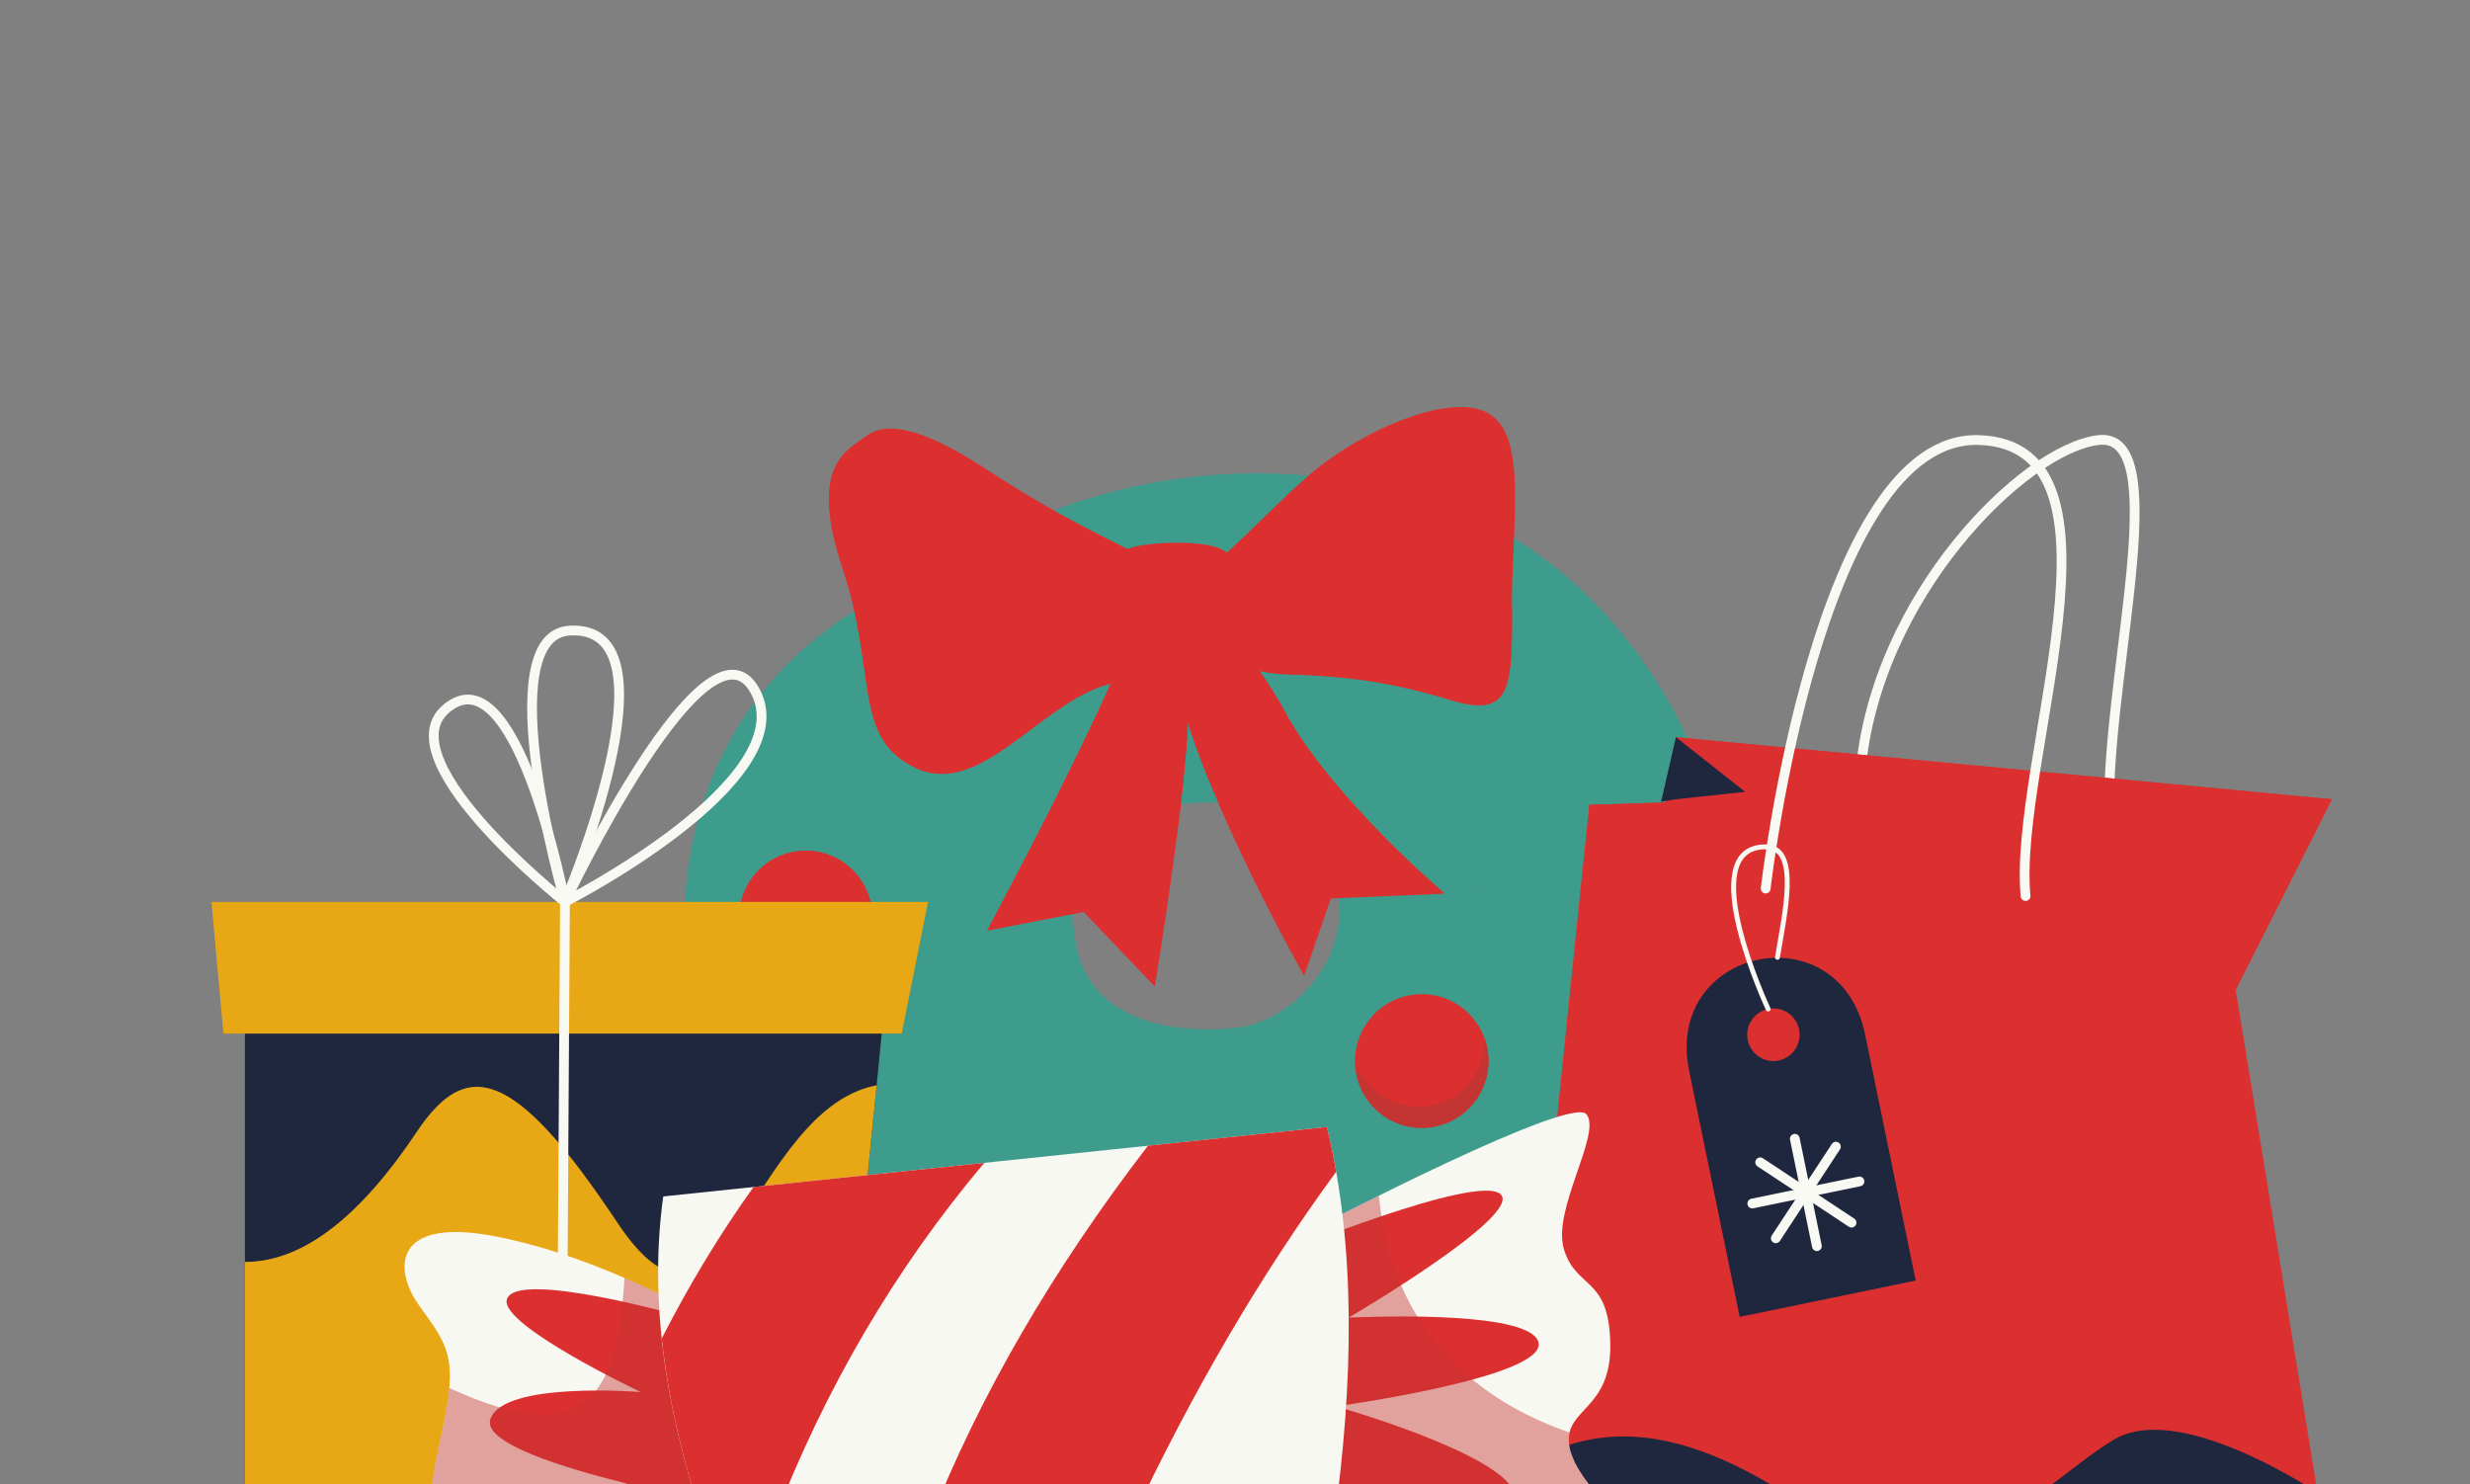 <?xml version="1.0" encoding="UTF-8"?> <svg xmlns="http://www.w3.org/2000/svg" width="506" height="304" viewBox="0 0 506 304" fill="none"><rect x="0" y="0" width="506" height="304" fill="#808080" stroke="none"/><g clip-path="url(#clip0_1489_3831)"><path d="M293.428 102.582C235.065 84.316 192.549 116.575 192.549 116.575C138.682 136.908 138.492 184.202 141.074 199.332C144.392 218.806 155.777 212.265 155.777 212.265C155.777 212.265 162.648 245.158 174.085 256.797C184.759 267.663 193.302 261.496 193.302 261.496C193.302 261.496 207.729 281.69 220.318 281.265C232.907 280.839 233.211 275.897 233.211 275.897C233.211 275.897 249.292 289.195 263.813 286.606C278.335 284.009 279.782 271.38 279.782 271.38C279.782 271.38 285.595 279.31 297.977 274.307C310.358 269.304 317.047 237.645 317.047 237.645C317.047 237.645 326.448 246.93 332.912 237.584C342.096 224.295 341.385 206.307 337.98 193.044C334.567 179.781 328.302 165.276 328.302 165.276C328.302 165.276 341.238 180.363 348.568 172.763C355.907 165.163 335.398 115.732 293.445 102.599L293.428 102.582ZM253.598 210.485C242.897 211.744 224.122 210.485 220.621 194.269C216.133 173.484 230.334 166.301 240.662 164.885C251.77 163.356 269.766 164.494 273.769 181.301C277.33 196.223 264.671 209.191 253.607 210.493L253.598 210.485Z" fill="#3E9C8D"></path><g style="mix-blend-mode:multiply" opacity="0.52"><path d="M293.428 102.582C235.065 84.316 192.549 116.575 192.549 116.575C176.736 122.542 165.559 130.837 157.709 139.948C170.056 132.27 176.112 170.461 184.976 168.828C196.846 166.648 217.147 151.552 217.147 151.552C217.147 151.552 206.793 173.744 196.474 195.068C194.923 198.273 215.882 189.248 219.772 186.816C219.772 171.712 231.677 166.109 240.653 164.876C250.323 163.547 265.191 164.242 271.533 175.516C283.239 178.765 307.664 188.006 304.276 184.775C289.685 170.834 273.725 145.047 273.725 145.047C273.725 145.047 320.998 163.356 322.705 143.561C323.303 136.63 315.236 119.302 330.191 127.336C320.938 116.809 308.582 107.333 293.428 102.591V102.582Z" fill="#3E9C8D"></path></g><g style="mix-blend-mode:multiply" opacity="0.52"><path d="M263.804 286.606C278.326 284.009 279.773 271.38 279.773 271.38C279.773 271.38 285.587 279.31 297.968 274.307C310.35 269.304 317.038 237.636 317.038 237.636C317.038 237.636 326.439 246.921 332.903 237.575C340.814 226.128 341.385 211.188 339.211 198.794C338.673 204.917 337.2 210.519 333.847 212.726C324.923 218.597 297.414 187.624 297.414 187.624C297.414 187.624 302.647 225.98 279.652 240.077C256.656 254.183 242.897 217.355 242.897 217.355C242.897 217.355 249.803 252.454 236.104 250.465C222.406 248.467 208.673 206.706 208.673 206.706C208.673 206.706 201.629 238.227 190.374 234.909C179.119 231.591 178.729 196.214 178.729 196.214C178.729 196.214 144.912 218.892 140.649 180.649C139.86 188.501 140.363 195.146 141.073 199.332C144.392 218.806 155.777 212.265 155.777 212.265C155.777 212.265 162.648 245.158 174.085 256.797C184.759 267.663 193.302 261.496 193.302 261.496C193.302 261.496 207.729 281.69 220.318 281.265C232.907 280.839 233.211 275.897 233.211 275.897C233.211 275.897 249.292 289.195 263.813 286.606H263.804Z" fill="#3E9C8D"></path></g><g style="mix-blend-mode:multiply" opacity="0.35"><path d="M346.818 162.574C339.367 169.48 326.751 156.286 326.751 156.286C326.751 156.286 329.342 161.845 332.01 168.984C336.395 172.876 343.699 177.783 348.551 172.754C350.587 170.643 350.474 165.302 348.352 158.423C348.248 160.29 347.745 161.723 346.809 162.583L346.818 162.574Z" fill="#3E9C8D"></path></g><path d="M232.067 127.649C230.707 137.455 202.166 190.673 202.166 190.673L222.008 186.825L236.564 202.103C236.564 202.103 244.509 154.471 243.331 140.782C242.161 127.093 240.22 126.355 240.22 126.355L232.058 127.649H232.067Z" fill="#DC3030"></path><g style="mix-blend-mode:multiply"><path d="M217.147 161.775C227.813 155.504 232.102 147.34 233.991 147.235C236.07 147.122 237.066 161.141 241.156 170.843C242.672 158.874 243.851 146.688 243.348 140.799C243.14 138.411 242.915 136.422 242.681 134.763L230.741 132.287C228.237 139.149 222.692 150.736 217.156 161.784L217.147 161.775Z" fill="#DC3030"></path></g><path d="M240.142 134.407C242.638 156.807 267.166 199.897 267.166 199.897L272.634 184.045L296.01 183.073C296.01 183.073 273.102 163.703 263.25 145.837C253.407 127.97 243.634 123.106 243.634 123.106L240.134 134.407H240.142Z" fill="#DC3030"></path><g style="mix-blend-mode:multiply"><path d="M263.25 145.828C257.861 136.057 252.506 130.177 248.754 126.859L242.915 125.452L240.142 134.398C240.939 141.564 243.998 150.849 247.775 160.16C249.543 150.944 248.633 142.432 250.401 142.51C251.839 142.571 258.207 145.298 263.857 146.879C263.657 146.523 263.449 146.176 263.25 145.82V145.828Z" fill="#DC3030"></path></g><path d="M239.189 116.514C219.01 106.69 212.555 102.938 201.464 95.746C188.589 87.4 181.432 86.34 177.499 89.293C173.574 92.246 165.464 95.147 172.638 116.627C179.821 138.107 174.535 151.248 187.688 157.354C200.841 163.469 213.135 143.917 227.111 140.139C241.087 136.361 240.367 128.196 240.367 128.196C240.367 128.196 250.435 137.759 263.553 138.133C276.663 138.506 285.379 139.844 297.119 143.388C309.275 147.062 309.838 141.59 309.726 124.644C309.613 107.698 313.14 89.449 304.969 84.707C296.799 79.965 277.72 88.807 267.582 97.848C257.445 106.882 251.077 114.49 246.814 116.366C242.551 118.242 239.189 116.514 239.189 116.514Z" fill="#DC3030"></path><g style="mix-blend-mode:multiply" opacity="0.75"><path d="M309.734 123.966C306.485 130.837 301.46 138.037 296.097 136.344C287.77 133.703 267.651 131.532 267.158 129.186C266.664 126.841 276.992 122.811 274.046 122.247C271.109 121.682 258.459 123.106 261.621 121.109C264.784 119.111 272.443 112.857 267.981 114.377C263.519 115.897 233.947 127.006 233.947 127.006C233.947 127.006 218.126 120.405 215.067 120.935C212.009 121.465 219.278 124.713 216.991 126.112C214.703 127.51 200.061 129.047 203.448 131.236C206.845 133.416 221.644 131.506 217.719 132.817C213.794 134.129 205.926 146.593 194.732 147.939C185.219 149.085 182.585 141.685 174.821 124.305C178.79 141.286 176.199 152.004 187.705 157.354C200.858 163.469 213.153 143.917 227.128 140.139C241.104 136.361 240.385 128.196 240.385 128.196C240.385 128.196 250.453 137.759 263.571 138.133C276.68 138.506 285.396 139.844 297.136 143.388C309.293 147.062 309.856 141.59 309.743 124.644C309.743 124.418 309.743 124.184 309.743 123.958L309.734 123.966Z" fill="#DC3030"></path><path d="M236.347 119.398C229.433 117.591 219.148 110.477 207.651 103.789C190.599 93.87 186.596 88.711 181.138 91.899C177.221 94.192 186.934 100.15 200.641 107.455C213.17 114.134 234.588 121.135 234.588 121.135L236.33 119.398H236.347Z" fill="#DC3030"></path><path d="M248.668 120.362C254.88 119.198 269.532 106.048 284.538 98.448C295.525 92.88 305.402 92.541 302.803 89.944C300.204 87.356 294.477 83.891 279.314 94.192C266.283 103.051 255.66 113.682 251.969 116.08C248.278 118.468 246.138 119.137 246.138 119.137L248.659 120.362H248.668Z" fill="#DC3030"></path></g><path d="M227.735 123.159C227.232 132.244 229.381 139.835 235.169 139.34C240.957 138.836 247.1 138.133 251.614 137.525C256.128 136.908 254.638 129.699 254.248 125.895C253.858 122.09 254.248 115.871 251.181 113.118C248.122 110.373 234.874 110.92 231.14 112.397C227.405 113.882 227.882 120.336 227.726 123.159H227.735Z" fill="#DC3030"></path><path d="M222.19 249.718C223.463 257.179 218.464 264.258 211.021 265.526C203.579 266.803 196.517 261.791 195.252 254.33C193.978 246.869 198.978 239.79 206.421 238.522C213.863 237.245 220.925 242.257 222.19 249.718Z" fill="#DC3030"></path><g style="mix-blend-mode:multiply"><path d="M210.285 261.192C203.587 262.338 197.202 258.378 195.07 252.133C195.07 252.862 195.122 253.592 195.252 254.33C196.526 261.791 203.587 266.803 211.021 265.526C218.464 264.249 223.463 257.17 222.19 249.718C222.06 248.98 221.869 248.268 221.635 247.581C221.696 254.183 216.991 260.045 210.285 261.192Z" fill="#C33432"></path></g><path d="M304.727 215.045C306 222.506 301.001 229.585 293.558 230.853C286.115 232.13 279.054 227.118 277.789 219.657C276.515 212.196 281.515 205.117 288.957 203.849C296.4 202.572 303.462 207.584 304.727 215.045Z" fill="#DC3030"></path><g style="mix-blend-mode:multiply"><path d="M292.822 226.527C286.124 227.674 279.738 223.713 277.607 217.468C277.607 218.198 277.659 218.927 277.789 219.666C279.063 227.127 286.124 232.138 293.558 230.861C301.001 229.585 306 222.506 304.726 215.053C304.596 214.315 304.406 213.603 304.172 212.917C304.233 219.518 299.528 225.381 292.822 226.527Z" fill="#C33432"></path></g><path d="M178.53 185.635C179.803 193.096 174.804 200.175 167.361 201.443C159.919 202.72 152.857 197.708 151.592 190.247C150.319 182.786 155.318 175.707 162.761 174.439C170.203 173.162 177.265 178.174 178.53 185.635Z" fill="#DC3030"></path><g style="mix-blend-mode:multiply"><path d="M166.625 197.117C159.927 198.264 153.542 194.303 151.41 188.058C151.41 188.788 151.462 189.517 151.592 190.256C152.866 197.717 159.927 202.728 167.361 201.452C174.804 200.175 179.803 193.096 178.53 185.644C178.4 184.905 178.209 184.193 177.975 183.507C178.036 190.108 173.331 195.971 166.625 197.117Z" fill="#C33432"></path></g><path d="M288.975 262.877C290.248 270.338 285.249 277.417 277.806 278.685C270.363 279.962 263.302 274.95 262.037 267.489C260.763 260.028 265.763 252.949 273.205 251.681C280.648 250.404 287.71 255.416 288.975 262.877Z" fill="#C33432"></path><g style="mix-blend-mode:multiply"><path d="M277.07 274.351C270.372 275.497 263.986 271.537 261.855 265.292C261.855 266.021 261.907 266.751 262.037 267.489C263.311 274.95 270.372 279.962 277.806 278.685C285.249 277.408 290.248 270.329 288.975 262.877C288.845 262.139 288.654 261.426 288.42 260.74C288.481 267.341 283.776 273.204 277.07 274.351Z" fill="#C33432"></path></g><path d="M432.075 163.356C432.457 134.763 445.011 88.242 429.797 90.153C414.582 92.064 384.153 122.177 381.112 158.405" stroke="#F8F9F3" stroke-width="2" stroke-linecap="round" stroke-linejoin="round"></path><path d="M343.326 151.022L477.711 163.738L457.939 202.876L325.573 164.876L341.221 164.39L343.326 151.022Z" fill="#DC3030"></path><g style="mix-blend-mode:multiply"><path d="M343.326 151.022L477.711 163.738L457.939 202.876L325.573 164.876L341.221 164.39L343.326 151.022Z" fill="#DC3030"></path></g><path d="M343.326 151.022L357.527 162.21L343.326 163.738L340.285 164.242L343.326 151.022Z" fill="#1F273F"></path><path d="M454.386 180.51L325.573 164.876L304.276 371.666L485.318 370.649L454.386 180.51Z" fill="#DC3030"></path><path d="M474.774 305.81C471.308 303.535 445.834 287.327 433.089 294.892C419.399 303.022 398.094 327.429 378.322 314.21C361.911 303.24 336.767 284.226 311.589 300.729L304.284 371.657L485.327 370.641L474.782 305.81H474.774Z" fill="#1F273F"></path><path d="M414.955 183.559C412.295 156.103 438.539 91.291 405.45 90.144C372.361 88.998 361.712 182.03 361.712 182.03" stroke="#F8F9F3" stroke-width="2" stroke-linecap="round" stroke-linejoin="round"></path><path d="M382.091 211.961L392.445 262.33L356.392 269.773L346.038 219.405C340.814 193.973 376.866 186.53 382.091 211.961ZM358.038 213.056C358.636 215.965 361.478 217.842 364.381 217.242C367.283 216.643 369.155 213.794 368.557 210.884C367.959 207.975 365.117 206.098 362.215 206.698C359.312 207.297 357.441 210.146 358.038 213.056Z" fill="#1F273F"></path><path d="M367.682 233.285L372.205 255.286" stroke="#F8F9F3" stroke-width="2" stroke-linecap="round" stroke-linejoin="round"></path><path d="M379.301 250.465L360.586 238.105" stroke="#F8F9F3" stroke-width="2" stroke-linecap="round" stroke-linejoin="round"></path><path d="M363.783 253.67L376.104 234.9" stroke="#F8F9F3" stroke-width="2" stroke-linecap="round" stroke-linejoin="round"></path><path d="M358.974 246.548L380.921 242.023" stroke="#F8F9F3" stroke-width="2" stroke-linecap="round" stroke-linejoin="round"></path><path d="M362.223 206.698C362.223 206.698 346.645 173.405 361.712 173.484C368.86 173.518 365.533 187.415 364.129 196.11" stroke="#F8F9F3" stroke-linecap="round" stroke-linejoin="round"></path><path d="M181.302 204.882L169.562 323.086H50.175V200.957L181.302 204.882Z" fill="#1F273F"></path><g style="mix-blend-mode:multiply" opacity="0.44"><path d="M50.175 279.189C95.56 238.852 154.625 230.549 178.92 228.855L181.302 204.882L50.175 200.957V279.189Z" fill="#1F273F"></path></g><path d="M179.569 222.349C153.455 227.361 148.317 283.297 126.509 250.509C105.22 218.51 95.525 216.712 85.405 231.86C74.098 248.789 62.366 258.534 50.175 258.525V323.086H169.562L179.569 222.341V222.349Z" fill="#E8A816"></path><g style="mix-blend-mode:multiply" opacity="0.44"><path d="M85.405 231.86C74.098 248.789 62.366 258.534 50.175 258.525V279.197C71.915 259.88 96.79 247.911 119.473 240.494C102.942 218.345 94.329 218.493 85.396 231.86H85.405Z" fill="#E8A816"></path></g><g style="mix-blend-mode:multiply" opacity="0.44"><path d="M178.92 228.855L179.569 222.349C174.466 223.331 170.169 226.258 166.391 230.08C171.191 229.48 175.419 229.098 178.928 228.855H178.92Z" fill="#E8A816"></path></g><path d="M45.774 211.744H184.725L190.114 184.766H43.322L45.774 211.744Z" fill="#E8A816"></path><path d="M115.739 184.766C115.739 184.766 164.502 159.917 154.72 141.607C144.938 123.298 115.739 184.766 115.739 184.766Z" stroke="#F8F9F3" stroke-width="2" stroke-linecap="round" stroke-linejoin="round"></path><path d="M92.744 144.221C76.645 153.828 115.739 184.766 115.739 184.766C115.739 184.766 106.442 136.048 92.744 144.221Z" stroke="#F8F9F3" stroke-width="2" stroke-linecap="round" stroke-linejoin="round"></path><path d="M116.718 129.178C99.935 130.116 115.739 184.766 115.739 184.766C115.739 184.766 140.043 127.866 116.718 129.178Z" stroke="#F8F9F3" stroke-width="2" stroke-linecap="round" stroke-linejoin="round"></path><path d="M114.872 324.789L115.739 184.766" stroke="#F8F9F3" stroke-width="2" stroke-linecap="round" stroke-linejoin="round"></path><path d="M143.959 269.912C143.959 269.912 124.577 258.013 102.3 253.436C80.024 248.858 80.674 260.306 85.899 267.498C91.115 274.69 93.073 277.304 91.773 286.789C90.474 296.274 83.993 315.895 90.837 320.793C97.691 325.701 143.959 303.135 143.959 303.135V269.912Z" fill="#F7F8F2"></path><path d="M109.431 317.797C124.897 312.438 143.95 303.144 143.95 303.144V269.921C143.95 269.921 143.569 269.687 142.876 269.287L140.692 269.921C140.692 269.921 105.688 259.88 103.834 266.195C102.3 271.424 131.231 285.165 131.231 285.165C131.231 285.165 103.072 282.871 100.455 290.723C98.835 295.587 115.366 300.686 128.181 303.856C129.966 304.299 118.243 311.882 109.431 317.797Z" fill="#DC3030"></path><g style="mix-blend-mode:multiply" opacity="0.44"><path d="M143.881 269.869C143.837 269.843 143.768 269.8 143.681 269.747C143.673 269.747 143.655 269.73 143.647 269.721C143.56 269.669 143.448 269.608 143.326 269.53C143.318 269.53 143.309 269.522 143.292 269.513C141.42 268.418 135.754 265.196 127.938 261.791C126.457 285.946 120.253 297.29 92.042 284.339C92.016 284.696 91.981 285.06 91.938 285.442C91.894 285.868 91.843 286.311 91.773 286.78C90.465 296.265 83.993 315.886 90.837 320.785C97.691 325.692 143.959 303.127 143.959 303.127V269.904C143.959 269.904 143.933 269.886 143.889 269.86L143.881 269.869Z" fill="#C33432"></path></g><path d="M270.84 250.821C270.84 250.821 321.726 224.338 324.984 228.256C328.242 232.182 317.81 247.877 320.418 256.05C323.026 264.223 329.55 261.435 329.879 275.089C330.208 288.743 320.747 288.422 321.397 295.613C322.047 302.805 333.137 311.96 333.137 311.96L266.924 308.833L270.84 250.812V250.821Z" fill="#F7F8F2"></path><path d="M262.046 256.945C262.046 256.945 302.482 240.355 307.369 244.611C312.264 248.858 276.29 269.921 276.29 269.921C276.29 269.921 313.885 267.984 315.193 275.098C316.501 282.22 273.717 288.1 273.717 288.1C273.717 288.1 308.348 297.906 310.306 306.088C312.264 314.27 266.924 306.088 266.924 306.088L262.046 256.953V256.945Z" fill="#DC3030"></path><g style="mix-blend-mode:multiply" opacity="0.44"><path d="M321.405 295.622C321.336 294.814 321.388 294.102 321.544 293.451C306.936 288.474 285.388 275.923 282.468 244.941C275.683 248.311 270.849 250.821 270.849 250.821L266.932 308.842L333.146 311.969C333.146 311.969 322.055 302.814 321.405 295.622Z" fill="#C33432"></path></g><path d="M135.875 245.097L271.819 230.87C277.815 255.607 277.278 283.063 273.283 311.96H144.115C135.728 286.98 133.128 264.762 135.875 245.089V245.097Z" fill="#F7F8F2"></path><path d="M190.374 311.969H231.608C244.483 284.609 258.554 260.74 273.725 240.042C273.18 236.95 272.556 233.893 271.819 230.87L235.178 234.7C215.622 260.132 200.676 285.885 190.374 311.96V311.969Z" fill="#DC3030"></path><path d="M135.572 274.151C136.811 285.99 139.627 298.575 144.124 311.969H158.394C169.06 284.209 183.546 259.689 201.638 238.218L154.373 243.16C147.425 252.845 141.186 263.198 135.58 274.151H135.572Z" fill="#DC3030"></path></g><defs><clipPath id="clip0_1489_3831"><rect width="506" height="304" fill="white"></rect></clipPath></defs></svg> 